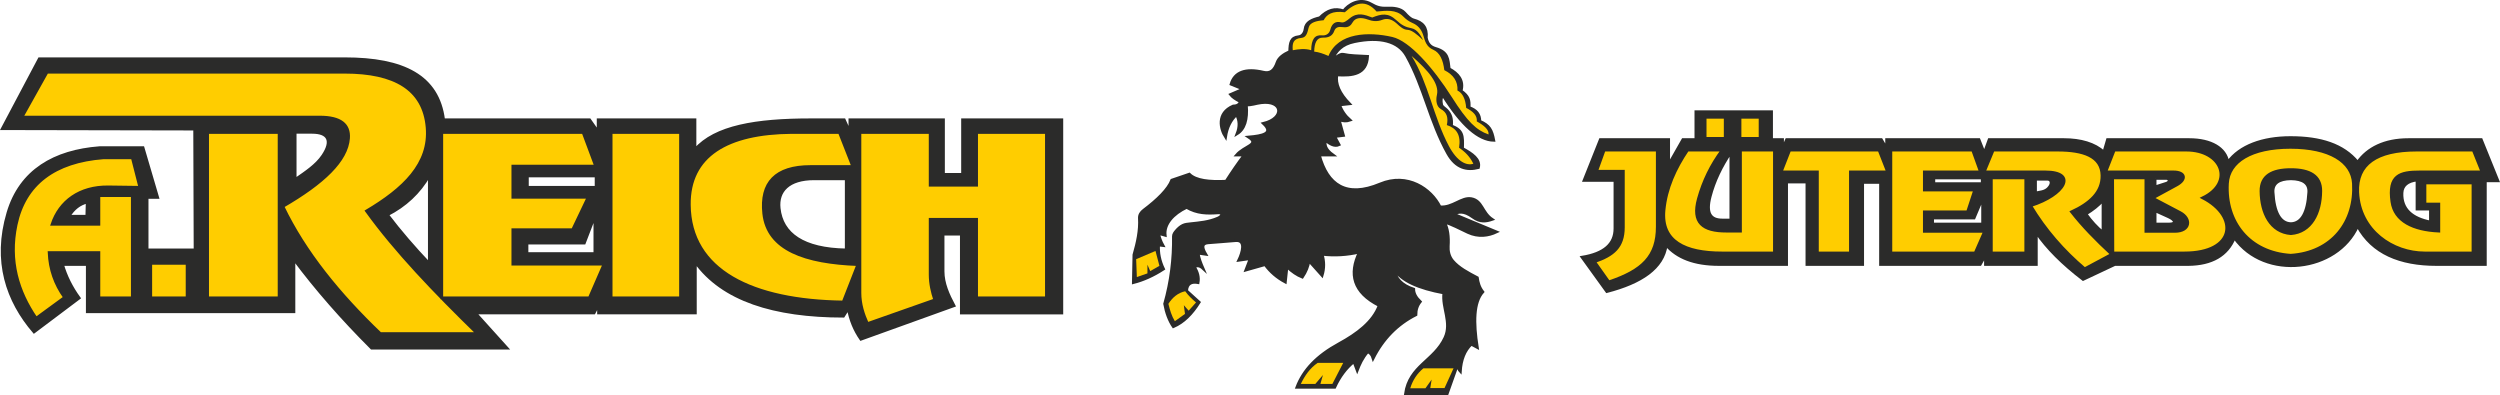 <?xml version="1.0" encoding="UTF-8" standalone="no"?>
<svg
   xmlns:dc="http://purl.org/dc/elements/1.1/"
   xmlns:cc="http://creativecommons.org/ns#"
   xmlns:rdf="http://www.w3.org/1999/02/22-rdf-syntax-ns#"
   xmlns:svg="http://www.w3.org/2000/svg"
   xmlns="http://www.w3.org/2000/svg"
   viewBox="0 0 1944.725 307.44"
   height="307.44"
   width="1944.725"
   xml:space="preserve"
   version="1.1"
   id="svg3336"><defs
     id="defs3340" /><g
     transform="matrix(1.25,0,0,-1.25,-83.264,986.188)"
     id="g3344"><g
       id="g10210"><g
         id="g4348"
         transform="matrix(7.984,0,0,7.934,1105.027,686.488)"><path
           d="m 0,0 0,1.965 -5.326,0 -1.268,-3.201 2.41,0 0,-3.773 c 0,-1.216 -0.825,-1.965 -2.568,-2.251 l 1.933,-2.695 c 2.693,0.701 4.388,1.847 4.629,3.646 0.858,-0.982 2.163,-1.522 4.121,-1.522 l 5.263,0 0,6.468 1.585,0 0,-6.468 4.343,0 0,6.436 1.395,0 0,-6.436 7.767,0 0.412,0.73 0,-0.73 3.963,0 0,2.505 c 0.834,-1.226 2.05,-2.452 3.645,-3.677 l 2.473,1.172 5.738,0 c 1.828,0.022 3.022,0.719 3.583,2.093 2.382,-3.377 8.004,-2.668 9.605,0.919 1.152,-2.126 3.308,-3.012 6.15,-3.012 l 3.804,0 0,6.563 0.983,0 -1.3,3.233 -5.674,0 c -1.872,0 -3.191,-0.676 -3.963,-1.775 -1.12,1.374 -2.895,1.934 -5.231,1.934 -2.176,0 -3.962,-0.655 -4.882,-1.934 -0.179,1.099 -1.308,1.775 -3.011,1.775 l -6.372,0 -0.286,-0.983 c -0.703,0.661 -1.81,0.983 -3.107,0.983 l -5.833,0 -0.38,-1.046 -0.412,1.046 -7.197,0 0,-0.697 -0.412,0.697 -7.386,0 -0.317,-0.729 0,0.729 -0.856,0 0,2.188 -5.897,0 0,-2.188 -1.014,0 L 0,0 Z m 4.85,0.982 0,-5.325 -0.665,0 c -0.953,0 -1.283,0.553 -0.951,1.838 0.312,1.209 0.866,2.368 1.616,3.487 z m 15.82,-2.028 3.772,0 0,-0.444 -3.772,0 0,0.444 z m -0.095,-3.139 3.233,0 0.666,1.586 0,-2.061 -3.899,0 0,0.475 z m 8.02,3.044 c 0,-0.359 0,-0.719 0,-1.078 0.349,0.074 0.712,0.078 0.983,0.349 0.361,0.361 0.275,0.729 -0.063,0.729 l -0.92,0 z m 3.931,-2.727 c 0.529,0.317 0.973,0.676 1.332,1.078 l 0,-2.536 c -0.486,0.401 -0.93,0.888 -1.332,1.458 z m 5.39,2.79 0,-0.666 0.887,0.286 c 0.287,0.092 0.268,0.38 -0.032,0.38 l -0.855,0 z m 0,-2.536 0,-1.046 1.077,0 c 0.614,0 0.516,0.321 -0.031,0.57 l -1.046,0.476 z m 10.587,-1.015 c 0.823,0.022 1.305,0.844 1.394,2.473 0.037,0.686 -0.444,1.036 -1.394,1.047 -0.95,-0.011 -1.431,-0.361 -1.394,-1.047 0.089,-1.629 0.571,-2.451 1.394,-2.473 z m 10.875,0.127 0,1.015 -1.046,0 0,2.282 c -0.73,-0.084 -1.149,-0.42 -1.173,-1.014 -0.053,-1.299 0.805,-1.998 2.219,-2.283 z"
           style="fill:#2b2b2a;fill-opacity:1;fill-rule:evenodd;stroke:#2b2b2a;stroke-width:0.216;stroke-linecap:butt;stroke-linejoin:miter;stroke-miterlimit:22.926;stroke-dasharray:none;stroke-opacity:1"
           id="path4350" /></g><g
         id="g4352"
         transform="matrix(7.984,0,0,7.934,120.645,654.384)"><path
           d="m 0,0 -1.394,0 c 0.361,0.597 0.835,0.967 1.423,1.109 L 0,0 Z M -3.704,12.352 -6.589,6.868 8.406,6.836 l 0.032,-9.479 -3.741,0 0,4.121 0.824,0 -1.141,3.9 -3.392,0 C -2.516,5.109 -5.169,3.583 -6.145,0.274 -7.27,-3.542 -6.2,-6.635 -4.116,-9.078 l 3.519,2.662 c -0.602,0.835 -1.035,1.713 -1.3,2.631 l 1.934,0 0,-3.708 16.105,0 0,4.121 c 1.722,-2.325 3.741,-4.649 6.055,-6.975 l 10.556,0 -2.472,2.758 9.257,0 0.348,0.667 0,-0.667 7.545,0 0,3.995 c 2.121,-2.965 6.122,-4.242 11.54,-4.248 l 0.38,0.602 c 0.159,-0.887 0.486,-1.691 0.983,-2.409 l 7.26,2.631 c -0.455,0.856 -0.856,1.747 -0.856,2.695 l 0,2.916 1.426,0 0,-6.182 7.831,0 0,15.154 -7.736,0 0,-4.28 -1.489,0 0,4.28 -7.292,0 0,-0.983 -0.444,0.983 -2.599,0 c -4.282,0 -7.461,-0.531 -9.035,-2.346 l 0,2.346 -7.545,0 0,-0.951 -0.666,0.951 -11.381,0 c -0.432,3.426 -3.128,4.787 -7.704,4.787 l -23.808,0 z m 19.941,-9.479 0,3.709 1.331,0 c 1.247,0 1.619,-0.651 0.824,-1.838 C 17.899,4.006 17.074,3.457 16.237,2.873 Z m 7.196,-2.758 c 0.999,-1.323 2.098,-2.597 3.265,-3.836 l 0,6.943 C 25.915,1.838 24.808,0.823 23.433,0.115 Z m 10.905,3.043 5.358,0 0,-0.887 -5.358,0 0,0.887 z m -0.031,-5.262 4.47,0 0.824,2.156 0,-2.98 -5.294,0 0,0.824 z m 24.886,-0.539 0,5.58 -2.505,0 c -1.989,0 -2.871,-0.956 -2.726,-2.314 0.215,-2.014 1.87,-3.211 5.231,-3.266 z"
           style="fill:#2b2b2a;fill-opacity:1;fill-rule:evenodd;stroke:#2b2b2a;stroke-width:0.216;stroke-linecap:butt;stroke-linejoin:miter;stroke-miterlimit:22.926;stroke-dasharray:none;stroke-opacity:1"
           id="path4354" /></g><g
         id="g4356"
         transform="matrix(7.984,0,0,7.934,153.648,672.384)"><path
           d="m 0,0 -0.587,2.314 -2.249,0 c -3.815,-0.293 -6.141,-2.063 -6.811,-5.247 -0.598,-2.841 0.146,-5.256 1.564,-7.334 l 2.216,1.63 c -0.749,1.043 -1.151,2.216 -1.206,3.52 l 3.879,0 0,-3.552 2.607,0 0,8.017 -2.607,0 0,-2.249 -3.651,0 c 0.598,1.804 2.147,2.964 4.401,2.934 L 0,0 Z m 3.683,-8.669 -2.835,0 0,2.705 2.835,0 0,-2.705 z m 7.171,0 -5.574,0 0,12.971 5.574,0 0,-12.971 z m -20.045,14.177 23.206,0 c 1.651,0 2.327,-0.597 2.249,-1.662 -0.129,-1.753 -1.955,-3.501 -5.117,-5.345 1.723,-3.61 4.393,-6.886 7.594,-9.974 l 7.562,0 c -3.304,3.241 -6.379,6.462 -8.638,9.615 2.884,1.724 4.966,3.686 4.726,6.552 -0.251,3.008 -2.528,4.334 -6.42,4.334 l -23.207,0 -1.955,-3.52 z m 51.334,-14.177 -5.411,0 0,12.971 5.411,0 0,-12.971 z m -7.594,12.971 -11.017,0 0,-12.971 11.506,0 1.14,2.639 -7.105,0 0,2.706 4.661,0 1.206,2.542 -5.867,0 0,2.445 6.454,0 -0.978,2.639 z m 21.022,-2.672 -1.043,2.672 -3.715,0 c -5.02,-0.038 -8.021,-1.807 -7.986,-5.671 0.048,-5.186 4.912,-7.528 11.995,-7.626 l 1.14,2.933 c -4.08,0.157 -7.031,1.152 -7.333,4.009 -0.254,2.403 0.91,3.683 3.65,3.683 l 3.292,0 z m 6.03,2.672 -5.476,0 0,-12.581 c 0,-0.893 0.261,-1.694 0.587,-2.412 l 5.247,1.859 c -0.206,0.619 -0.358,1.281 -0.358,1.988 l 0,4.334 3.618,0 0,-6.159 5.443,0 0,12.971 -5.443,0 0,-4.139 -3.618,0 0,4.139 z"
           style="fill:#ffcd00;fill-opacity:1;fill-rule:evenodd;stroke:#2b2b2a;stroke-width:0.216;stroke-linecap:butt;stroke-linejoin:miter;stroke-miterlimit:22.926;stroke-dasharray:none;stroke-opacity:1"
           id="path4358" /></g><g
         id="g4360"
         transform="matrix(7.984,0,0,7.934,842.25,723.672)"><path
           d="M 0,0 C 0.385,-0.029 0.724,0.118 1.155,0.171 2.853,0.379 3.008,-1.04 1.326,-1.454 2.157,-2.24 1.286,-2.424 0.171,-2.523 1.073,-3.122 -0.154,-3.207 -0.77,-3.934 c 0.2,0 0.4,0 0.599,0 -0.47,-0.627 -0.941,-1.311 -1.411,-2.052 -1.304,-0.065 -2.359,0.05 -2.865,0.555 -0.456,-0.156 -0.912,-0.313 -1.368,-0.47 -0.278,-0.72 -1.097,-1.528 -2.181,-2.352 -0.22,-0.167 -0.358,-0.371 -0.342,-0.641 0.056,-0.956 -0.156,-1.91 -0.428,-2.865 -0.014,-0.727 -0.028,-1.454 -0.043,-2.181 0.761,0.194 1.544,0.54 2.352,1.069 -0.299,0.628 -0.427,1.255 -0.385,1.881 0.115,-0.014 0.229,-0.028 0.343,-0.042 -0.171,0.313 -0.285,0.627 -0.343,0.94 0.129,-0.042 0.383,-0.085 0.511,-0.128 -0.093,0.877 0.608,1.67 1.67,2.181 0.813,-0.484 1.603,-0.486 2.438,-0.428 0.414,0.029 0.38,-0.248 0,-0.413 -0.723,-0.314 -1.428,-0.364 -2.138,-0.442 -0.203,-0.022 -0.416,-0.037 -0.599,-0.128 -0.199,-0.1 -0.369,-0.258 -0.513,-0.428 -0.103,-0.121 -0.216,-0.268 -0.214,-0.427 0.027,-1.761 -0.189,-3.535 -0.684,-5.302 0.124,-0.697 0.362,-1.332 0.677,-1.789 0.798,0.341 1.447,1.004 2.017,1.917 -0.328,0.299 -0.656,0.598 -0.984,0.898 0.043,0.598 0.399,0.727 0.898,0.641 0.072,0.413 -0.028,0.827 -0.299,1.24 0.228,0.128 0.456,0.086 0.684,-0.128 -0.171,0.399 -0.328,0.798 -0.385,1.197 0.2,-0.028 0.399,-0.057 0.599,-0.086 -0.342,0.585 -0.283,0.855 0.171,0.899 0.744,0.071 1.394,0.096 2.138,0.171 0.85,0.084 0.543,-0.941 0.256,-1.54 0.3,0.043 0.599,0.086 0.898,0.129 -0.114,-0.3 -0.227,-0.599 -0.342,-0.898 0.499,0.142 0.998,0.285 1.497,0.427 0.413,-0.57 0.941,-1.026 1.582,-1.368 0.043,0.399 0.086,0.798 0.128,1.197 0.4,-0.385 0.799,-0.656 1.198,-0.812 0.285,0.427 0.456,0.855 0.513,1.282 0.342,-0.384 0.684,-0.769 1.026,-1.154 0.171,0.556 0.171,1.112 0,1.667 0.969,-0.113 1.939,-0.056 2.908,0.171 -0.823,-1.717 -0.488,-3.156 1.539,-4.19 C 9.88,-17.02 8.64,-17.955 7.227,-18.729 5.491,-19.68 4.444,-20.796 3.934,-22.15 c 0.984,0 1.967,0 2.951,0 0.384,0.841 0.883,1.511 1.496,2.01 0.086,-0.228 0.171,-0.456 0.257,-0.685 0.185,0.485 0.398,0.97 0.812,1.454 0.2,-0.057 0.342,-0.227 0.428,-0.513 0.769,1.54 1.881,2.68 3.335,3.421 0,0.399 0.114,0.741 0.342,1.026 -0.342,0.329 -0.513,0.656 -0.513,0.984 -0.912,0.3 -1.425,0.827 -1.539,1.582 0.584,-0.934 1.938,-1.518 3.891,-1.881 -0.153,-1.141 0.627,-2.318 0.085,-3.506 -0.825,-1.812 -2.779,-2.21 -3.079,-4.405 1.084,0 2.167,0 3.25,0 0.243,0.684 0.528,1.497 0.77,2.181 0.1,-0.1 0.157,-0.328 0.256,-0.428 0.058,0.941 0.343,1.654 0.856,2.138 0.157,-0.085 0.313,-0.171 0.47,-0.256 -0.306,1.952 -0.292,3.549 0.428,4.361 -0.286,0.371 -0.371,0.741 -0.428,1.112 -0.741,0.392 -1.463,0.772 -1.924,1.325 -0.286,0.345 -0.366,0.771 -0.342,1.155 0.047,0.743 -0.029,1.369 -0.3,1.881 0.613,-0.184 1.169,-0.499 1.839,-0.812 0.813,-0.379 1.597,-0.257 2.224,0.043 -1.126,0.47 -2.252,0.941 -3.378,1.411 0.404,0.132 0.782,0.304 1.539,-0.256 0.567,-0.42 1.041,-0.329 1.497,-0.172 -0.799,0.542 -0.759,1.468 -1.625,1.625 -0.762,0.138 -1.454,-0.727 -2.438,-0.641 -0.691,1.418 -2.547,2.69 -4.66,1.796 -2.66,-1.126 -4.12,-0.065 -4.747,2.266 0.357,0 0.713,0 1.069,0 C 6.127,-3.478 6.1,-3.122 6.158,-2.78 6.514,-3.065 6.87,-3.294 7.227,-3.122 7.113,-2.908 6.999,-2.694 6.885,-2.48 c 0.228,0.029 0.456,0.057 0.683,0.085 -0.113,0.414 -0.227,0.827 -0.341,1.24 0.285,-0.128 0.57,-0.142 0.855,-0.042 C 7.697,-0.855 7.426,-0.456 7.269,0 7.526,0.028 7.783,0.057 8.039,0.086 7.255,0.898 6.927,1.653 7.055,2.352 8.283,2.278 9.367,2.391 9.45,3.806 8.723,3.849 8.094,3.847 7.557,3.97 7.252,4.039 6.939,3.62 6.711,3.635 7.024,4.226 7.417,4.751 8.424,4.96 c 1.973,0.411 3.418,0.05 4.062,-1.111 1.368,-2.464 1.815,-5.152 3.207,-7.655 0.643,-1.155 1.497,-1.34 2.395,-1.112 0.159,0.643 -0.484,1.084 -1.24,1.497 0.031,1.006 0.037,1.417 -0.862,1.774 0.05,0.564 -0.044,0.895 -0.364,1.237 -0.107,0.115 -0.366,0.259 -0.399,0.41 -0.07,0.317 -0.057,0.57 0.085,0.77 1.502,-2.418 2.817,-3.526 3.977,-3.55 -0.155,0.814 -0.332,1.169 -1.087,1.497 0,0.542 -0.267,0.877 -0.837,1.076 0.023,0.567 -0.011,0.866 -0.624,1.308 0.228,0.826 -0.242,1.357 -0.927,1.728 -0.095,0.746 -0.062,1.309 -1.069,1.6 -0.421,0.122 -0.63,0.388 -0.716,0.831 0.072,0.826 -0.283,1.217 -1,1.406 C 12.792,6.728 12.558,6.962 12.33,7.22 12.033,7.555 11.472,7.619 10.947,7.593 10.415,7.567 10.121,7.681 9.714,7.916 8.8,8.445 7.908,7.831 7.58,7.375 6.895,7.609 6.332,7.452 5.719,6.837 5.116,6.692 4.626,6.484 4.575,5.944 4.556,5.737 4.409,5.378 4.062,5.345 3.468,5.288 3.391,4.876 3.378,4.19 2.879,3.962 2.517,3.691 2.395,3.335 2.174,2.691 1.857,2.44 1.326,2.565 -0.081,2.897 -0.926,2.565 -1.197,1.625 -0.883,1.497 -0.57,1.368 -0.257,1.24 -0.584,1.097 -0.912,0.955 -1.24,0.813 -1.098,0.627 -0.841,0.442 -0.47,0.257 -0.542,0.028 -0.727,-0.086 -1.026,-0.086 -2.345,-0.658 -2.02,-1.901 -1.625,-2.523 c 0.114,0.756 0.399,1.34 0.855,1.753 0.243,-0.442 0.257,-0.94 0.043,-1.496 C -0.143,-1.91 0.1,-1.155 0,0 Z"
           style="fill:#2b2b2a;fill-opacity:1;fill-rule:evenodd;stroke:#2b2b2a;stroke-width:0.216;stroke-linecap:butt;stroke-linejoin:miter;stroke-miterlimit:22.926;stroke-dasharray:none;stroke-opacity:1"
           id="path4362" /></g><g
         id="g4364"
         transform="matrix(7.984,0,0,7.934,884.445,756.836)"><path
           d="m 0,0 c 0.344,-0.033 0.721,-0.165 1.113,-0.341 0.756,1.848 3.137,1.912 4.973,1.49 1.362,-0.314 3.216,-2.459 4.631,-4.703 1.235,-1.96 1.927,-2.609 2.872,-2.945 0.045,0.368 -0.338,0.703 -0.915,1.024 0.048,0.46 -0.299,0.79 -0.826,1.059 -0.06,0.718 -0.287,1.173 -0.682,1.364 0.042,0.7 -0.299,1.233 -1.023,1.598 C 10.044,-0.649 9.794,-0.081 9.281,0.144 8.734,0.383 8.633,0.839 8.509,1.257 8.346,1.805 8.025,2.089 7.665,2.244 7.365,2.373 7.155,2.537 6.929,2.765 6.381,3.319 5.603,3.215 4.865,3.142 4.039,4.093 3.213,3.86 2.388,3.087 1.382,3.22 0.975,2.902 0.736,2.459 0.179,2.414 -0.336,2.292 -0.431,1.885 -0.531,1.459 -0.621,1.111 -0.987,1.077 -1.663,1.015 -1.712,0.629 -1.67,0.108 c 0.479,0.09 0.958,0.15 1.437,0 0.012,0.867 0.282,1.221 0.825,1.167 C 0.917,1.242 1.167,1.386 1.257,1.723 1.391,2.227 1.671,2.4 2.1,2.297 2.324,2.244 2.519,2.407 2.782,2.621 3.385,3.111 3.936,2.899 4.524,2.674 5.247,2.96 5.76,3.07 6.409,2.459 6.822,2.07 7.122,1.92 7.593,1.831 8.051,1.745 8.335,1.209 8.491,0.898 8.006,1.376 7.581,1.697 7.288,1.706 6.941,1.715 6.692,1.965 6.427,2.208 6.045,2.558 5.662,2.634 5.314,2.495 4.911,2.335 4.538,2.381 4.183,2.513 3.668,2.704 3.208,2.677 2.998,2.297 2.864,2.056 2.683,1.861 2.244,1.92 1.889,1.969 1.666,1.91 1.562,1.615 1.433,1.251 1.143,1.08 0.682,1.095 0.186,1.111 0.018,0.658 0,0 Z m 7.593,-0.341 c 1.311,-2.124 1.697,-4.784 2.909,-7.073 0.654,-1.236 1.38,-1.55 1.903,-1.382 -0.228,0.49 -0.599,0.909 -1.113,1.256 0.166,1 -0.208,1.544 -0.952,1.777 0.117,0.566 0.02,0.989 -0.467,1.257 -0.335,0.185 -0.41,0.664 -0.305,1.113 0.203,0.868 -0.674,1.917 -1.975,3.052 z M 2.262,-24.415 c -0.664,0 -1.329,0 -1.993,0 -0.598,-0.415 -0.999,-0.996 -1.31,-1.651 0.377,0 0.754,0 1.131,0 0.197,0.233 0.395,0.467 0.592,0.7 -0.066,-0.227 -0.132,-0.472 -0.197,-0.7 0.311,0 0.622,0 0.933,0 0.281,0.545 0.562,1.107 0.844,1.651 z m 8.599,-0.43 c -0.784,0 -1.568,0 -2.352,0 -0.485,-0.401 -0.826,-0.922 -1.023,-1.562 0.395,0 0.79,0 1.185,0 0.161,0.228 0.323,0.455 0.484,0.682 -0.03,-0.215 -0.077,-0.449 -0.107,-0.664 0.365,-0.006 0.748,0.006 1.112,0 0.234,0.515 0.467,1.029 0.701,1.544 z m -24.738,8.563 1.508,0.646 0.306,-1.167 -0.719,-0.413 -0.215,0.503 0,-0.682 -0.826,-0.288 -0.054,1.401 z m 2.513,-3.501 c 0.114,-0.473 0.246,-0.939 0.503,-1.364 0.264,0.192 0.527,0.383 0.79,0.574 -0.03,0.228 -0.06,0.455 -0.09,0.682 0.126,-0.143 0.252,-0.287 0.377,-0.43 0.192,0.215 0.383,0.43 0.575,0.646 -0.323,0.272 -0.617,0.559 -0.844,0.88 -0.564,-0.126 -0.986,-0.479 -1.311,-0.988"
           style="fill:#ffcd00;fill-opacity:1;fill-rule:evenodd;stroke:none"
           id="path4366" /></g><g
         id="g4368"
         transform="matrix(7.984,0,0,7.934,1064.903,695.54)"><path
           d="m 0,0 -0.594,-1.657 2.089,0 0,-4.393 c 0,-1.558 -0.783,-2.193 -2.251,-2.701 l 1.116,-1.585 c 2.633,0.883 3.781,2.007 3.781,4.322 L 4.141,0 0,0 Z M 9.201,0 6.5,0 C 5.539,-1.434 4.825,-2.987 4.663,-4.718 4.436,-7.167 6.306,-8.067 9.183,-8.067 l 4.088,0 0,8.067 -2.647,0 0,-6.356 -1.099,0 c -1.83,0 -2.698,0.645 -2.179,2.539 0.383,1.391 0.997,2.664 1.855,3.817 z m -1.332,2.574 1.566,0 0,-1.656 -1.566,0 0,1.656 z m 2.719,0 1.566,0 0,-1.656 -1.566,0 0,1.656 z M 14.459,0 l -0.666,-1.711 2.827,0 0,-6.356 2.575,0 0,6.356 2.899,0 L 21.427,0 14.459,0 Z m 7.887,0 0,-8.067 6.572,0 0.738,1.693 -4.699,0 0,1.53 3.367,0 0.558,1.711 -3.925,0 0,1.422 4.375,0 L 28.72,0 22.346,0 Z m 7.832,-8.067 2.684,0 0,5.888 -2.684,0 0,-5.888 z m -0.558,6.356 4.754,0 c 2.571,0 1.534,-1.809 -1.134,-2.647 1.132,-1.898 2.553,-3.534 4.213,-4.951 l 2.107,1.134 c -1.197,1.111 -2.273,2.221 -3.133,3.331 1.422,0.66 2.406,1.531 2.376,2.863 C 38.77,-0.483 37.36,0 35.346,0 L 30.323,0 29.62,-1.711 Z M 39.758,0 l -0.666,-1.711 5.275,0 c 0.941,0 1.053,-0.588 0.253,-1.026 l -1.873,-1.026 2.142,-1.135 c 0.907,-0.48 0.795,-1.476 -0.396,-1.476 l -2.268,0 0,4.195 -2.593,0 0.018,-5.888 5.582,0 c 3.965,0 4.24,2.855 1.422,4.322 C 49.127,-2.545 48.16,0 45.376,0 L 39.758,0 Z M 53.51,-8.247 c 3.229,0.206 5.064,2.613 4.892,5.636 -0.097,1.713 -1.86,2.824 -4.91,2.826 -3.051,-0.002 -4.814,-1.113 -4.911,-2.826 -0.172,-3.023 1.699,-5.43 4.929,-5.636 z m 0.016,1.693 c -1.581,0.121 -2.317,1.621 -2.329,3.345 -0.009,1.18 0.844,1.677 2.329,1.679 1.485,-0.002 2.338,-0.499 2.329,-1.679 -0.012,-1.724 -0.749,-3.224 -2.329,-3.345 z M 68.424,-1.711 67.74,0 63.328,0 c -3.14,0 -4.694,-1.118 -4.592,-3.313 0.141,-3.021 2.735,-4.754 5.222,-4.754 l 3.763,0 0,5.492 -3.745,0 0,-1.657 1.081,0 0,-2.124 c -1.986,0.093 -3.44,0.78 -3.656,2.304 -0.294,2.079 0.603,2.341 2.197,2.341 l 4.826,0 z"
           style="fill:#ffcd00;fill-opacity:1;fill-rule:evenodd;stroke:#2b2b2a;stroke-width:0.216;stroke-linecap:butt;stroke-linejoin:miter;stroke-miterlimit:22.926;stroke-dasharray:none;stroke-opacity:1"
           id="path4370" /></g></g></g></svg>